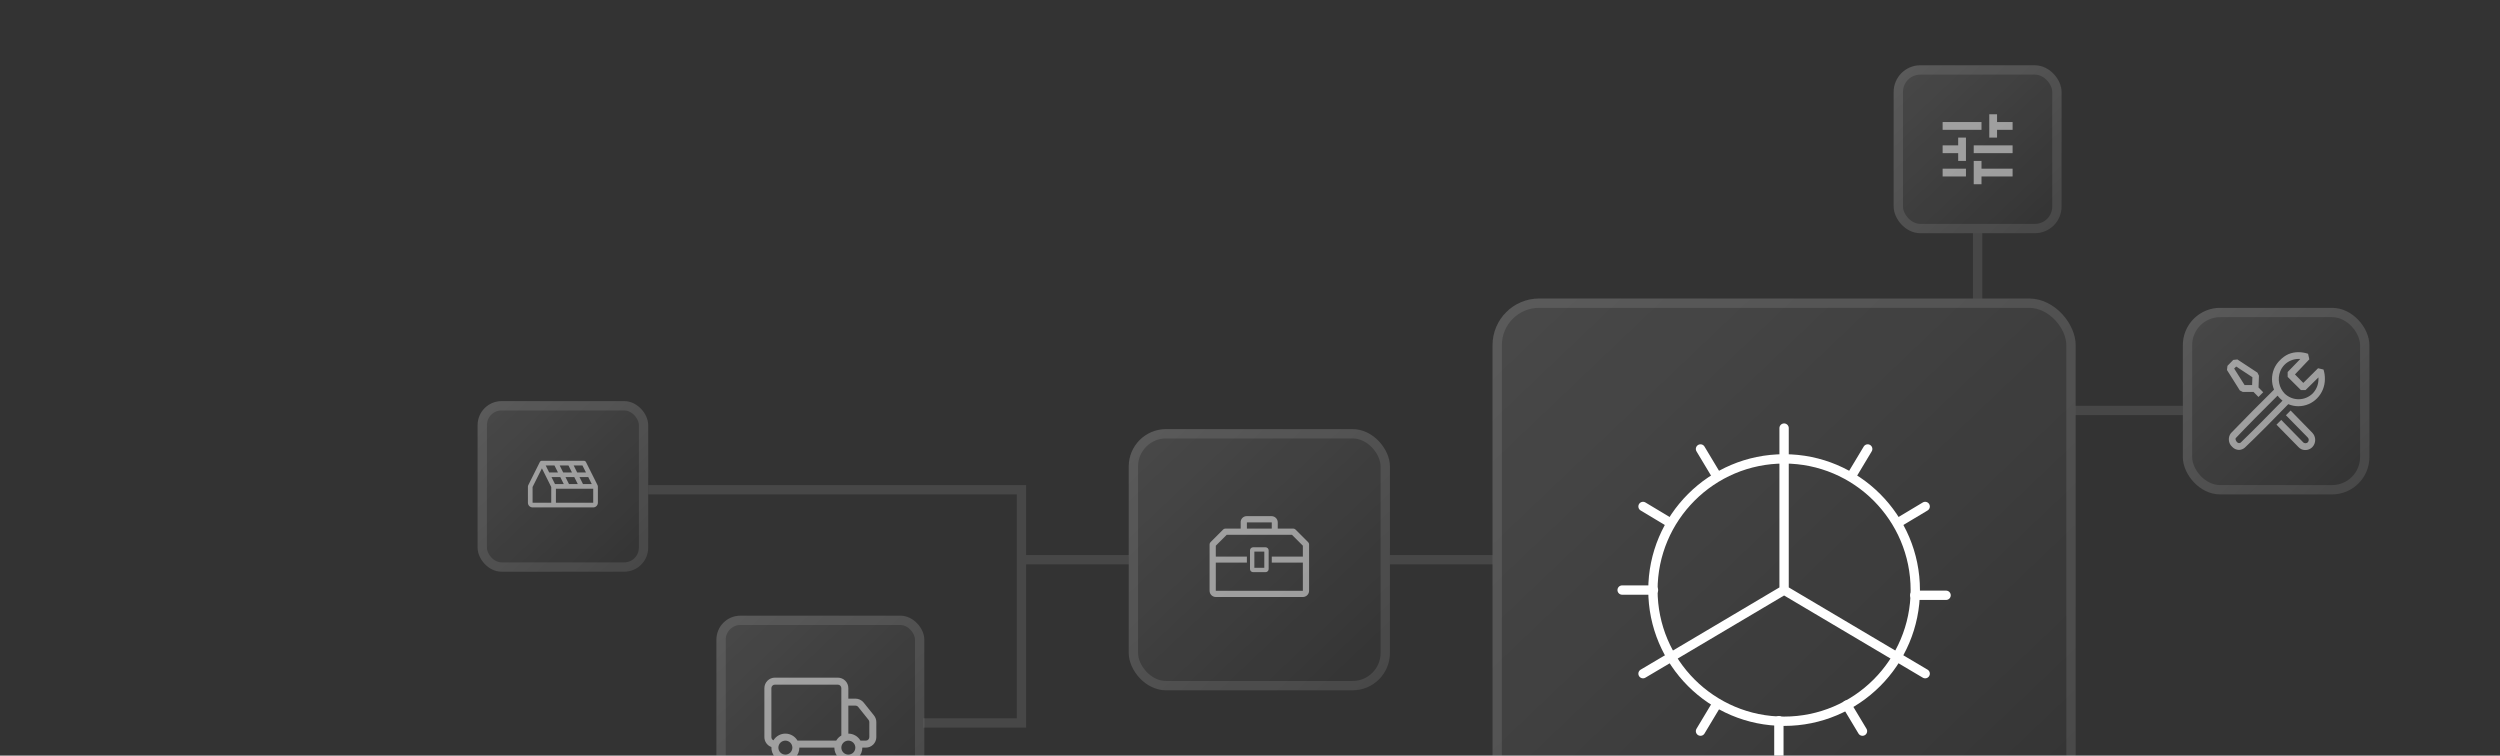 <svg width="268" height="81" viewBox="0 0 268 81" fill="none" xmlns="http://www.w3.org/2000/svg">
<rect x="0" y="0" width="268" height="81" fill="#333333" stroke="none"/>
<g clip-path="url(#clip0_4383_9615)">
<rect x="234" y="33" width="20" height="20" rx="4" fill="url(#paint0_linear_4383_9615)"/>
<rect x="234.5" y="33.5" width="19" height="19" rx="3.5" stroke="white" stroke-opacity="0.1"/>
<g clip-path="url(#clip1_4383_9615)">
<path fill-rule="evenodd" clip-rule="evenodd" d="M249.08 39.615L248.495 39.477L246.914 41.049L246.018 40.137L247.56 38.519L247.425 37.925C247.099 37.816 246.758 37.758 246.415 37.754C246.04 37.748 245.668 37.819 245.322 37.964C244.988 38.115 244.686 38.329 244.433 38.594C244.15 38.861 243.926 39.184 243.776 39.543C243.487 40.256 243.487 41.054 243.776 41.768C242.213 43.306 240.669 44.864 239.147 46.443C238.989 46.649 238.914 46.907 238.934 47.165C238.941 47.303 238.976 47.438 239.035 47.563C239.095 47.687 239.179 47.798 239.282 47.891C239.376 47.993 239.485 48.075 239.609 48.137C239.737 48.193 239.874 48.225 240.013 48.232C240.25 48.227 240.477 48.137 240.653 47.979C241.814 46.886 244.039 44.642 245.303 43.326C245.645 43.472 246.014 43.547 246.386 43.546C246.76 43.545 247.131 43.47 247.475 43.324C247.82 43.178 248.132 42.965 248.393 42.696C248.928 42.149 249.227 41.414 249.227 40.649C249.235 40.298 249.186 39.949 249.08 39.615ZM240.2 47.447C240.171 47.473 240.136 47.491 240.098 47.5C240.061 47.507 240.024 47.507 239.987 47.5C239.948 47.494 239.911 47.479 239.879 47.457C239.844 47.437 239.815 47.408 239.793 47.375C239.688 47.267 239.59 47.063 239.688 46.949C240.716 45.856 242.831 43.72 244.154 42.414C244.229 42.514 244.311 42.608 244.4 42.696C244.489 42.789 244.584 42.874 244.685 42.952C243.406 44.264 241.319 46.375 240.2 47.447ZM248.538 40.649C248.54 41.222 248.316 41.774 247.914 42.185C247.513 42.578 246.974 42.799 246.412 42.799C245.85 42.799 245.31 42.578 244.909 42.185C244.615 41.878 244.414 41.494 244.329 41.077C244.245 40.661 244.281 40.229 244.433 39.832C244.534 39.562 244.69 39.316 244.892 39.11C245.094 38.904 245.337 38.743 245.605 38.636C245.86 38.531 246.133 38.476 246.409 38.476H246.599L245.237 39.881V40.403L246.658 41.817H247.153L248.538 40.455V40.649ZM240.43 42.017H241.578L242.107 42.555L242.615 42.05L242.117 41.541V41.509L242.159 40.272L241.994 39.944L239.849 38.533L239.406 38.582L238.783 39.219L238.733 39.668L240.112 41.857L240.43 42.017ZM239.721 39.293L241.457 40.436L241.427 41.279H240.62L239.501 39.507L239.721 39.293ZM245.05 44.513L245.555 44.009L247.885 46.397C248.081 46.604 248.19 46.877 248.19 47.162C248.19 47.447 248.081 47.72 247.885 47.927C247.738 48.078 247.548 48.182 247.341 48.224C247.133 48.267 246.918 48.245 246.723 48.163C246.599 48.108 246.487 48.027 246.395 47.927L244.039 45.524L244.548 45.016L246.897 47.411C246.929 47.446 246.968 47.473 247.012 47.49C247.098 47.525 247.195 47.525 247.281 47.49C247.325 47.473 247.364 47.446 247.396 47.411C247.429 47.379 247.455 47.34 247.471 47.297C247.489 47.253 247.498 47.206 247.498 47.159C247.496 47.111 247.488 47.065 247.472 47.021C247.456 46.977 247.43 46.938 247.397 46.906L245.05 44.513Z" fill="white" fill-opacity="0.5"/>
</g>
<rect x="121" y="46" width="28" height="28" rx="4" fill="url(#paint1_linear_4383_9615)"/>
<rect x="121.5" y="46.5" width="27" height="27" rx="3.5" stroke="white" stroke-opacity="0.1"/>
<g clip-path="url(#clip2_4383_9615)">
<path d="M135.667 58.668H134.333C134.245 58.668 134.16 58.703 134.098 58.766C134.035 58.828 134 58.913 134 59.001V61.001C134 61.09 134.035 61.175 134.098 61.237C134.16 61.3 134.245 61.335 134.333 61.335H135.667C135.755 61.335 135.84 61.3 135.902 61.237C135.965 61.175 136 61.09 136 61.001V59.001C136 58.913 135.965 58.828 135.902 58.766C135.84 58.703 135.755 58.668 135.667 58.668ZM135.533 60.868H134.467V59.135H135.533V60.868Z" fill="white" fill-opacity="0.5"/>
<path d="M140.237 58.125L138.874 56.762C138.812 56.7 138.728 56.666 138.64 56.665H136.974V56.015C136.978 55.84 136.914 55.67 136.794 55.542C136.674 55.415 136.509 55.339 136.334 55.332H133.614C133.528 55.335 133.444 55.356 133.367 55.392C133.289 55.429 133.22 55.48 133.163 55.544C133.105 55.608 133.062 55.682 133.034 55.763C133.006 55.844 132.994 55.93 133 56.015V56.665H131.36C131.316 56.665 131.273 56.673 131.232 56.69C131.192 56.707 131.155 56.731 131.124 56.762L129.764 58.125C129.733 58.157 129.708 58.194 129.692 58.234C129.675 58.275 129.667 58.318 129.667 58.362V63.332C129.667 63.509 129.737 63.678 129.862 63.803C129.987 63.928 130.157 63.999 130.334 63.999H139.667C139.844 63.999 140.013 63.928 140.138 63.803C140.263 63.678 140.334 63.509 140.334 63.332V58.359C140.333 58.271 140.299 58.188 140.237 58.125ZM133.667 55.999H136.334V56.665H133.667V55.999ZM139.667 59.665H136.334V60.309H139.667V63.332H130.334V60.309H133.667V59.665H130.334V58.499L131.5 57.332H138.5L139.667 58.499V59.665Z" fill="white" fill-opacity="0.5"/>
</g>
<rect x="51.2" y="43" width="18.286" height="18.286" rx="2.571" fill="url(#paint2_linear_4383_9615)"/>
<rect x="51.7" y="43.5" width="17.286" height="17.286" rx="2.071" stroke="white" stroke-opacity="0.1"/>
<g clip-path="url(#clip3_4383_9615)">
<path d="M64.067 52.033L62.816 49.533C62.796 49.491 62.764 49.456 62.724 49.432C62.685 49.407 62.639 49.395 62.593 49.395H58.093C58.046 49.395 58.001 49.407 57.961 49.432C57.922 49.456 57.89 49.491 57.869 49.533L56.619 52.033C56.602 52.067 56.593 52.106 56.593 52.145V53.895C56.593 54.027 56.645 54.154 56.739 54.248C56.833 54.342 56.96 54.395 57.093 54.395H63.593C63.725 54.395 63.853 54.342 63.946 54.248C64.04 54.154 64.093 54.027 64.093 53.895V52.145C64.093 52.106 64.084 52.067 64.067 52.033ZM59.438 49.895L59.813 50.645H58.872L58.497 49.895H59.438ZM60.938 49.895L61.313 50.645H60.372L59.997 49.895H60.938ZM59.497 51.895L59.122 51.145H60.063L60.438 51.895H59.497ZM60.997 51.895L60.622 51.145H61.563L61.938 51.895H60.997ZM62.497 51.895L62.122 51.145H63.063L63.438 51.895H62.497ZM62.813 50.645H61.872L61.497 49.895H62.438L62.813 50.645ZM57.093 52.204L58.093 50.204L59.093 52.204V53.895H57.093V52.204ZM59.593 53.895V52.395H63.593V53.895H59.593Z" fill="white" fill-opacity="0.5"/>
</g>
<rect x="76.8" y="66" width="22.286" height="22.286" rx="2.571" fill="url(#paint3_linear_4383_9615)"/>
<rect x="77.3" y="66.5" width="21.286" height="21.286" rx="2.071" stroke="white" stroke-opacity="0.1"/>
<g clip-path="url(#clip4_4383_9615)">
<path d="M81.942 73.769C81.942 73.471 82.061 73.185 82.272 72.974C82.483 72.763 82.769 72.644 83.067 72.644H89.817C90.116 72.644 90.402 72.763 90.613 72.974C90.824 73.185 90.942 73.471 90.942 73.769V74.894H91.707C91.876 74.895 92.042 74.933 92.194 75.006C92.346 75.079 92.48 75.185 92.585 75.317L93.696 76.704C93.855 76.904 93.942 77.152 93.942 77.408V79.019C93.942 79.318 93.824 79.604 93.613 79.815C93.402 80.026 93.116 80.144 92.817 80.144H92.442C92.442 80.542 92.284 80.924 92.003 81.205C91.722 81.487 91.34 81.644 90.942 81.644C90.545 81.644 90.163 81.487 89.882 81.205C89.6 80.924 89.442 80.542 89.442 80.144H85.692C85.693 80.344 85.653 80.543 85.576 80.727C85.499 80.911 85.386 81.079 85.243 81.219C85.1 81.359 84.931 81.469 84.745 81.542C84.559 81.616 84.36 81.652 84.16 81.647C83.961 81.643 83.764 81.599 83.581 81.517C83.398 81.436 83.234 81.319 83.097 81.173C82.961 81.027 82.855 80.855 82.785 80.668C82.716 80.48 82.685 80.281 82.694 80.081C82.474 80.003 82.284 79.86 82.149 79.67C82.015 79.48 81.942 79.252 81.942 79.019V73.769ZM82.913 79.362C83.049 79.14 83.24 78.957 83.467 78.831C83.695 78.706 83.951 78.641 84.212 78.645C84.472 78.648 84.726 78.719 84.951 78.85C85.175 78.982 85.361 79.169 85.491 79.394H89.643C89.775 79.166 89.964 78.977 90.192 78.846V73.769C90.192 73.67 90.153 73.575 90.082 73.504C90.012 73.434 89.917 73.394 89.817 73.394H83.067C82.968 73.394 82.873 73.434 82.802 73.504C82.732 73.575 82.692 73.67 82.692 73.769V79.019C82.692 79.092 82.713 79.162 82.752 79.223C82.791 79.284 82.847 79.332 82.913 79.362ZM90.942 78.644C91.206 78.644 91.464 78.714 91.692 78.846C91.92 78.977 92.11 79.166 92.241 79.394H92.817C92.917 79.394 93.012 79.355 93.082 79.285C93.153 79.214 93.192 79.119 93.192 79.019V77.407C93.192 77.322 93.163 77.239 93.11 77.173L92 75.785C91.965 75.742 91.92 75.706 91.87 75.682C91.819 75.657 91.764 75.645 91.707 75.644H90.942V78.644ZM84.192 79.394C83.993 79.394 83.803 79.474 83.662 79.614C83.521 79.755 83.442 79.946 83.442 80.144C83.442 80.343 83.521 80.534 83.662 80.675C83.803 80.816 83.993 80.894 84.192 80.894C84.391 80.894 84.582 80.816 84.723 80.675C84.863 80.534 84.942 80.343 84.942 80.144C84.942 79.946 84.863 79.755 84.723 79.614C84.582 79.474 84.391 79.394 84.192 79.394ZM90.942 79.394C90.743 79.394 90.553 79.474 90.412 79.614C90.271 79.755 90.192 79.946 90.192 80.144C90.192 80.343 90.271 80.534 90.412 80.675C90.553 80.816 90.743 80.894 90.942 80.894C91.141 80.894 91.332 80.816 91.473 80.675C91.613 80.534 91.692 80.343 91.692 80.144C91.692 79.946 91.613 79.755 91.473 79.614C91.332 79.474 91.141 79.394 90.942 79.394Z" fill="white" fill-opacity="0.5"/>
</g>
<path d="M149 60H160" stroke="white" stroke-opacity="0.1"/>
<rect x="203" y="7" width="18" height="18" rx="2.857" fill="url(#paint4_linear_4383_9615)"/>
<rect x="203.5" y="7.5" width="17" height="17" rx="2.357" stroke="white" stroke-opacity="0.1"/>
<path d="M208.25 18.083V18.917H210.75V18.083H208.25ZM208.25 13.083V13.917H212.417V13.083H208.25ZM212.417 19.75V18.917H215.75V18.083H212.417V17.25H211.583V19.75H212.417ZM209.917 14.75V15.583H208.25V16.417H209.917V17.25H210.75V14.75H209.917ZM215.75 16.417V15.583H211.583V16.417H215.75ZM213.25 14.75H214.083V13.917H215.75V13.083H214.083V12.25H213.25V14.75Z" fill="white" fill-opacity="0.5"/>
<rect x="160" y="32" width="62.511" height="63.071" rx="5" fill="url(#paint5_linear_4383_9615)"/>
<rect x="160.5" y="32.5" width="61.511" height="62.071" rx="4.5" stroke="white" stroke-opacity="0.1"/>
<circle cx="191.256" cy="63.255" r="14.063" stroke="white"/>
<path d="M191.255 45.891V63.255M191.255 63.255L176.132 72.217M191.255 63.255L206.379 72.217" stroke="white" stroke-linecap="round"/>
<path d="M203.578 55.973L206.379 54.293M178.933 55.973L176.132 54.293" stroke="white" stroke-linecap="round"/>
<path d="M177.252 63.254H173.892M205.259 63.814H208.62M190.696 77.257V81.178M183.974 75.577L182.294 78.378M197.977 75.577L199.658 78.378" stroke="white" stroke-linecap="round"/>
<path d="M198.537 50.93L200.218 48.129" stroke="white" stroke-linecap="round"/>
<path d="M183.973 50.93L182.293 48.129" stroke="white" stroke-linecap="round"/>
<path d="M212 25V32" stroke="white" stroke-opacity="0.1"/>
<path d="M222.5 44H234" stroke="white" stroke-opacity="0.1"/>
<path d="M69.5 52.5H109.5V60M109.5 60H121M109.5 60V77.5H99" stroke="white" stroke-opacity="0.1"/>
</g>
<defs>
<linearGradient id="paint0_linear_4383_9615" x1="235.538" y1="34.304" x2="253.354" y2="53.185" gradientUnits="userSpaceOnUse">
<stop stop-color="white" stop-opacity="0.1"/>
<stop offset="1" stop-color="white" stop-opacity="0"/>
</linearGradient>
<linearGradient id="paint1_linear_4383_9615" x1="123.153" y1="47.826" x2="148.096" y2="74.259" gradientUnits="userSpaceOnUse">
<stop stop-color="white" stop-opacity="0.1"/>
<stop offset="1" stop-color="white" stop-opacity="0"/>
</linearGradient>
<linearGradient id="paint2_linear_4383_9615" x1="52.606" y1="44.193" x2="68.895" y2="61.455" gradientUnits="userSpaceOnUse">
<stop stop-color="white" stop-opacity="0.1"/>
<stop offset="1" stop-color="white" stop-opacity="0"/>
</linearGradient>
<linearGradient id="paint3_linear_4383_9615" x1="78.513" y1="67.453" x2="98.366" y2="88.492" gradientUnits="userSpaceOnUse">
<stop stop-color="white" stop-opacity="0.1"/>
<stop offset="1" stop-color="white" stop-opacity="0"/>
</linearGradient>
<linearGradient id="paint4_linear_4383_9615" x1="204.384" y1="8.174" x2="220.419" y2="25.167" gradientUnits="userSpaceOnUse">
<stop stop-color="white" stop-opacity="0.1"/>
<stop offset="1" stop-color="white" stop-opacity="0"/>
</linearGradient>
<linearGradient id="paint5_linear_4383_9615" x1="164.806" y1="36.113" x2="221.017" y2="95.154" gradientUnits="userSpaceOnUse">
<stop stop-color="white" stop-opacity="0.1"/>
<stop offset="1" stop-color="white" stop-opacity="0"/>
</linearGradient>
<clipPath id="clip0_4383_9615">
<rect width="268" height="81" fill="white"/>
</clipPath>
<clipPath id="clip1_4383_9615">
<rect width="12" height="12" fill="white" transform="translate(238 37)"/>
</clipPath>
<clipPath id="clip2_4383_9615">
<rect width="12" height="12" fill="white" transform="translate(129 54)"/>
</clipPath>
<clipPath id="clip3_4383_9615">
<rect width="8" height="8" fill="white" transform="translate(56.343 48.145)"/>
</clipPath>
<clipPath id="clip4_4383_9615">
<rect width="12" height="12" fill="white" transform="translate(81.942 71.144)"/>
</clipPath>
</defs>
</svg>
